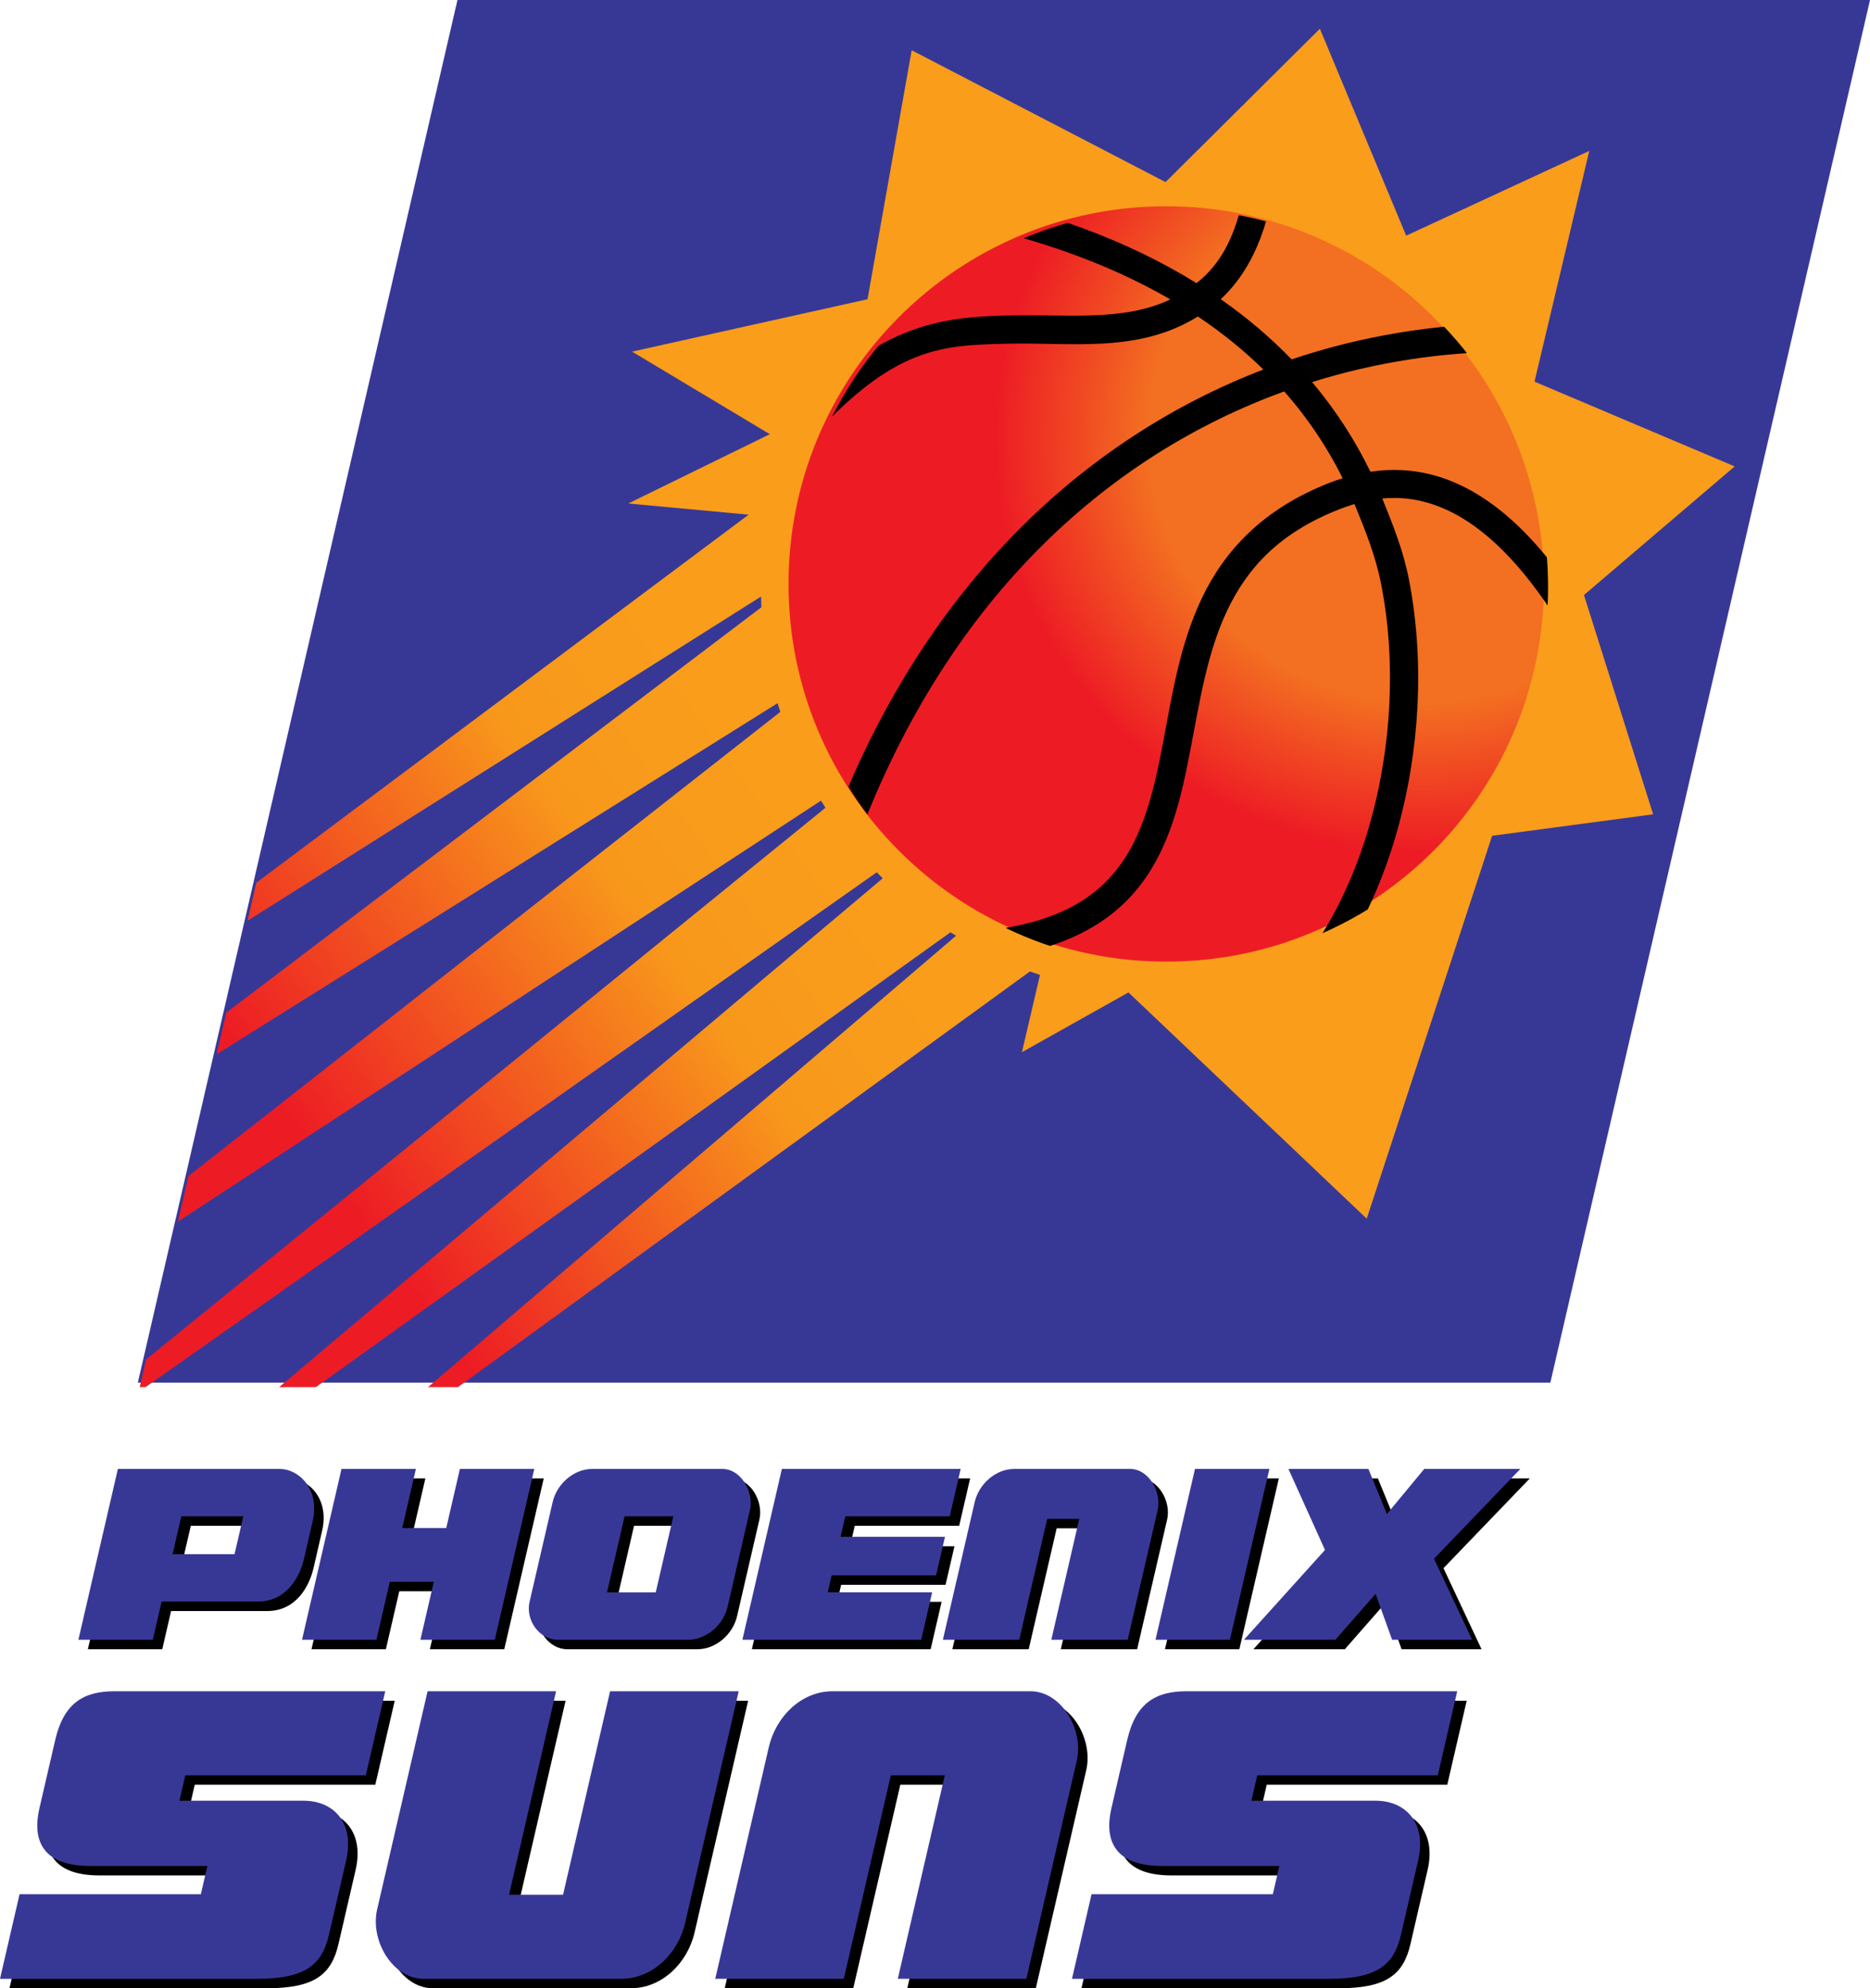 <?xml version="1.0" encoding="UTF-8" standalone="no"?>
<svg
   xmlns:dc="http://purl.org/dc/elements/1.1/"
   xmlns:cc="http://creativecommons.org/ns#"
   xmlns:rdf="http://www.w3.org/1999/02/22-rdf-syntax-ns#"
   xmlns:svg="http://www.w3.org/2000/svg"
   xmlns="http://www.w3.org/2000/svg"
   xmlns:xlink="http://www.w3.org/1999/xlink"
   xmlns:sodipodi="http://sodipodi.sourceforge.net/DTD/sodipodi-0.dtd"
   xmlns:inkscape="http://www.inkscape.org/namespaces/inkscape"
   width="105.222mm"
   height="111.887mm"
   viewBox="0 0 105.222 111.887"
   version="1.1"
   id="svg8"
   sodipodi:docname="Phoenix_Suns_1992.svg"
   inkscape:version="1.0.2-2 (e86c870879, 2021-01-15)">
  <defs
     id="defs2">
    <linearGradient
       inkscape:collect="always"
       id="linearGradient1043">
      <stop
         style="stop-color:#f37022;stop-opacity:1"
         offset="0"
         id="stop1037" />
      <stop
         style="stop-color:#f36f21;stop-opacity:1"
         offset="0.643"
         id="stop1039" />
      <stop
         style="stop-color:#ed1c24;stop-opacity:1"
         offset="1"
         id="stop1041" />
    </linearGradient>
    <linearGradient
       inkscape:collect="always"
       id="linearGradient986">
      <stop
         style="stop-color:#ed1c24;stop-opacity:1"
         offset="0"
         id="stop982" />
      <stop
         style="stop-color:#f8981b;stop-opacity:1;"
         offset="0.696"
         id="stop1045" />
      <stop
         style="stop-color:#f99d1b;stop-opacity:1"
         offset="1"
         id="stop984" />
    </linearGradient>
    <linearGradient
       inkscape:collect="always"
       id="linearGradient925">
      <stop
         style="stop-color:#f37022;stop-opacity:1"
         offset="0"
         id="stop921" />
      <stop
         style="stop-color:#f36f21;stop-opacity:1"
         offset="0.502"
         id="stop929" />
      <stop
         style="stop-color:#ed1c24;stop-opacity:1"
         offset="1"
         id="stop923" />
    </linearGradient>
    <clipPath
       clipPathUnits="userSpaceOnUse"
       id="clipPath909">
      <path
         id="path911"
         style="font-variation-settings:normal;display:inline;vector-effect:none;fill:#000000;fill-opacity:1;fill-rule:evenodd;stroke:none;stroke-width:1.309;stroke-linecap:butt;stroke-linejoin:miter;stroke-miterlimit:4;stroke-dasharray:none;stroke-dashoffset:0;stroke-opacity:1;stop-color:#000000"
         d="m 556.751,432.014 a 80.326,80.326 0 0 1 -80.326,80.326 80.326,80.326 0 0 1 -80.326,-80.326 80.326,80.326 0 0 1 80.326,-80.326 80.326,80.326 0 0 1 80.326,80.326 z" />
    </clipPath>
    <radialGradient
       inkscape:collect="always"
       xlink:href="#linearGradient925"
       id="radialGradient927"
       cx="133.258"
       cy="104.626"
       fx="133.258"
       fy="104.626"
       r="21.253"
       gradientTransform="matrix(1.32,0,4.6064079e-7,1.277,-42.367,-28.448)"
       gradientUnits="userSpaceOnUse" />
    <linearGradient
       inkscape:collect="always"
       xlink:href="#linearGradient986"
       id="linearGradient988"
       x1="298"
       y1="556.5"
       x2="398.5"
       y2="484"
       gradientUnits="userSpaceOnUse" />
    <clipPath
       clipPathUnits="userSpaceOnUse"
       id="clipPath1013">
      <path
         id="path1015"
         style="font-variation-settings:normal;display:inline;vector-effect:none;fill:#393996;fill-opacity:1;fill-rule:evenodd;stroke:none;stroke-width:7.047;stroke-linecap:butt;stroke-linejoin:miter;stroke-miterlimit:4;stroke-dasharray:none;stroke-dashoffset:0;stroke-opacity:1;stop-color:#000000"
         d="m 325.693,307.816 h 300.4 l -67.981,294.078 H 257.713 Z"
         sodipodi:nodetypes="ccccc" />
    </clipPath>
    <radialGradient
       inkscape:collect="always"
       xlink:href="#linearGradient1043"
       id="radialGradient1035"
       gradientUnits="userSpaceOnUse"
       gradientTransform="matrix(1.133,0,3.9545605e-7,1.096,-17.071,-9.389)"
       cx="139.084"
       cy="105.335"
       fx="139.084"
       fy="105.335"
       r="21.253" />
    <linearGradient
       inkscape:collect="always"
       xlink:href="#linearGradient986"
       id="linearGradient1055"
       gradientUnits="userSpaceOnUse"
       x1="298"
       y1="556.5"
       x2="398.5"
       y2="484" />
    <radialGradient
       inkscape:collect="always"
       xlink:href="#linearGradient1043"
       id="radialGradient1057"
       gradientUnits="userSpaceOnUse"
       gradientTransform="matrix(1.133,0,3.9545605e-7,1.096,-17.071,-9.389)"
       cx="139.084"
       cy="105.335"
       fx="139.084"
       fy="105.335"
       r="21.253" />
  </defs>
  <sodipodi:namedview
     id="base"
     pagecolor="#ffffff"
     bordercolor="#666666"
     borderopacity="1.0"
     inkscape:pageopacity="0.0"
     inkscape:pageshadow="2"
     inkscape:zoom="1"
     inkscape:cx="201.92871"
     inkscape:cy="232.48058"
     inkscape:document-units="mm"
     inkscape:current-layer="layer1"
     inkscape:document-rotation="0"
     showgrid="false"
     inkscape:window-width="1366"
     inkscape:window-height="705"
     inkscape:window-x="-8"
     inkscape:window-y="-8"
     inkscape:window-maximized="1"
     inkscape:snap-global="false"
     showguides="true"
     inkscape:guide-bbox="true"
     inkscape:snap-bbox="false"
     inkscape:bbox-paths="false"
     inkscape:bbox-nodes="true"
     inkscape:snap-smooth-nodes="false" />
  <g
     inkscape:label="Layer 1"
     inkscape:groupmode="layer"
     id="layer1"
     style="display:inline;opacity:1"
     transform="translate(-60.432,-81.443)">
    <g
       id="g1053">
      <path
         id="rect2345-1"
         style="font-variation-settings:normal;display:inline;vector-effect:none;fill:#000000;fill-opacity:1;fill-rule:evenodd;stroke:none;stroke-width:0.267;stroke-linecap:butt;stroke-linejoin:miter;stroke-miterlimit:4;stroke-dasharray:none;stroke-dashoffset:0;stroke-opacity:1;stop-color:#000000"
         d="m 67.598,164.638 -2.222,9.613 h 4.186 l 0.497,-2.149 h 5.41 c 1.613,0 2.364,-1.378 2.603,-2.413 l 0.486,-2.104 c 0.426,-1.845 -0.813,-2.947 -1.847,-2.947 z m 12.583,0 -2.222,9.613 h 4.186 l 0.754,-3.263 h 2.476 l -0.754,3.263 h 4.185 l 2.222,-9.613 h -4.185 l -0.769,3.329 h -2.476 l 0.769,-3.329 z m 14.109,0 c -1.035,0 -1.99,0.833 -2.229,1.868 l -1.298,5.613 c -0.239,1.035 0.555,2.132 1.59,2.132 h 7.326 c 1.035,0 1.99,-0.833 2.229,-1.868 l 1.254,-5.426 c 0.239,-1.035 -0.512,-2.319 -1.546,-2.319 z m 10.67,0 -2.222,9.613 h 10.06 l 0.617,-2.667 h -5.875 l 0.221,-0.957 h 5.875 l 0.502,-2.171 h -5.875 l 0.266,-1.151 h 5.875 l 0.616,-2.667 z m 13.078,0 c -1.035,0 -1.99,0.833 -2.229,1.868 l -1.79,7.745 h 4.297 l 1.573,-6.803 h 1.805 l -1.573,6.803 h 4.297 l 1.686,-7.294 c 0.239,-1.035 -0.512,-2.319 -1.546,-2.319 z m 10.167,0 -2.222,9.613 h 4.186 l 2.222,-9.613 z m 5.258,0 2.057,4.56 -4.559,5.053 h 5.144 l 2.262,-2.583 0.93,2.583 h 4.499 l -2.141,-4.561 4.858,-5.052 h -5.408 l -2.101,2.538 -1.041,-2.538 z m -62.295,2.667 h 3.487 l -0.493,2.131 h -3.487 z m 24.941,0 h 2.742 l -0.989,4.28 h -2.742 z m -28.7,9.844 c -1.742,0 -2.857,0.666 -3.338,2.746 l -0.888,3.84 c -0.403,1.742 0.118,3.244 2.833,3.244 h 6.618 l -0.367,1.59 h -10.201 l -1.101,4.762 h 14.442 c 2.715,0 3.67,-0.755 4.072,-2.496 l 0.964,-4.168 c 0.481,-2.08 -0.664,-3.358 -2.406,-3.358 h -6.977 l 0.33,-1.43 h 10.159 l 1.093,-4.729 z m 17.615,0 -2.838,12.277 c -0.403,1.742 0.861,3.904 2.603,3.904 H 95.926 c 1.742,0 3.186,-1.402 3.589,-3.144 l 3.014,-13.037 h -7.233 l -2.647,11.452 h -3.039 l 2.647,-11.452 z m 22.79,0 c -1.742,0 -3.186,1.402 -3.589,3.144 l -3.014,13.037 h 7.233 l 2.647,-11.452 h 3.039 l -2.647,11.452 h 7.233 l 2.838,-12.277 c 0.403,-1.742 -0.861,-3.904 -2.603,-3.904 z m 19.914,0 c -1.742,0 -2.857,0.666 -3.338,2.746 l -0.888,3.84 c -0.403,1.742 0.118,3.244 2.833,3.244 h 6.618 l -0.367,1.59 h -10.201 l -1.101,4.762 h 14.442 c 2.715,0 3.67,-0.755 4.072,-2.496 l 0.964,-4.168 c 0.481,-2.08 -0.664,-3.358 -2.406,-3.358 h -6.977 l 0.33,-1.43 h 10.159 l 1.093,-4.729 z"
         sodipodi:nodetypes="ccccccccccccccccccccccccccccccccccccccccccccccccccccccccccccccccccccccccccccccccccccccccccccccccccccccccccccccccccccccccccccccccccccccccccc" />
      <path
         id="rect2330"
         style="font-variation-settings:normal;opacity:1;vector-effect:none;fill:#373896;fill-opacity:1;fill-rule:evenodd;stroke:none;stroke-width:1.865;stroke-linecap:butt;stroke-linejoin:miter;stroke-miterlimit:4;stroke-dasharray:none;stroke-dashoffset:0;stroke-opacity:1;stop-color:#000000;stop-opacity:1"
         d="m 86.173,81.443 h 79.481 L 147.667,159.251 H 68.187 Z"
         sodipodi:nodetypes="ccccc" />
      <path
         id="rect2345"
         style="font-variation-settings:normal;opacity:1;vector-effect:none;fill:#373896;fill-opacity:1;fill-rule:evenodd;stroke:none;stroke-width:0.267;stroke-linecap:butt;stroke-linejoin:miter;stroke-miterlimit:4;stroke-dasharray:none;stroke-dashoffset:0;stroke-opacity:1;stop-color:#000000;stop-opacity:1"
         d="m 67.065,164.105 -2.222,9.613 h 4.186 l 0.497,-2.149 h 5.41 c 1.613,0 2.364,-1.378 2.603,-2.413 l 0.486,-2.104 c 0.426,-1.845 -0.813,-2.947 -1.847,-2.947 z m 12.583,0 -2.222,9.613 h 4.186 l 0.754,-3.263 h 2.476 l -0.754,3.263 h 4.185 l 2.222,-9.613 h -4.185 l -0.769,3.329 h -2.476 l 0.769,-3.329 z m 14.109,0 c -1.035,0 -1.99,0.833 -2.229,1.868 l -1.298,5.613 c -0.239,1.035 0.555,2.132 1.59,2.132 h 7.326 c 1.035,0 1.99,-0.833 2.229,-1.868 l 1.254,-5.426 c 0.239,-1.035 -0.512,-2.319 -1.546,-2.319 z m 10.67,0 -2.222,9.613 h 10.06 l 0.617,-2.667 h -5.875 l 0.221,-0.957 h 5.875 l 0.502,-2.171 h -5.875 l 0.266,-1.151 h 5.875 l 0.616,-2.667 z m 13.078,0 c -1.035,0 -1.99,0.833 -2.229,1.868 l -1.79,7.745 h 4.297 l 1.573,-6.803 h 1.805 l -1.573,6.803 h 4.297 l 1.686,-7.294 c 0.239,-1.035 -0.512,-2.319 -1.546,-2.319 z m 10.167,0 -2.222,9.613 h 4.186 l 2.222,-9.613 z m 5.258,0 2.057,4.56 -4.559,5.053 h 5.144 l 2.262,-2.583 0.93,2.583 h 4.499 l -2.141,-4.561 4.858,-5.052 h -5.408 l -2.101,2.538 -1.041,-2.538 z m -62.295,2.667 h 3.487 l -0.493,2.131 H 70.141 Z m 24.941,0 h 2.742 l -0.989,4.28 h -2.742 z m -28.7,9.844 c -1.742,0 -2.857,0.666 -3.338,2.746 l -0.888,3.84 c -0.403,1.742 0.118,3.244 2.833,3.244 h 6.618 l -0.367,1.59 h -10.201 l -1.101,4.762 h 14.442 c 2.715,0 3.67,-0.755 4.072,-2.496 l 0.964,-4.168 c 0.481,-2.08 -0.664,-3.358 -2.406,-3.358 h -6.977 l 0.33,-1.43 h 10.159 l 1.093,-4.729 z m 17.615,0 -2.838,12.277 c -0.403,1.742 0.861,3.904 2.603,3.904 h 11.138 c 1.742,0 3.186,-1.402 3.589,-3.144 l 3.014,-13.037 H 94.761 l -2.647,11.452 h -3.039 l 2.647,-11.452 z m 22.79,0 c -1.742,0 -3.186,1.402 -3.589,3.144 l -3.014,13.037 h 7.233 l 2.647,-11.452 h 3.038 l -2.647,11.452 h 7.233 l 2.838,-12.277 c 0.403,-1.742 -0.861,-3.904 -2.603,-3.904 z m 19.914,0 c -1.742,0 -2.857,0.666 -3.338,2.746 l -0.888,3.84 c -0.403,1.742 0.118,3.244 2.833,3.244 h 6.618 l -0.367,1.59 h -10.201 l -1.101,4.762 h 14.442 c 2.715,0 3.67,-0.755 4.072,-2.496 l 0.964,-4.168 c 0.481,-2.08 -0.664,-3.358 -2.406,-3.358 h -6.977 l 0.33,-1.43 h 10.159 l 1.093,-4.729 z"
         sodipodi:nodetypes="ccccccccccccccccccccccccccccccccccccccccccccccccccccccccccccccccccccccccccccccccccccccccccccccccccccccccccccccccccccccccccccccccccccccccccc" />
      <path
         style="font-variation-settings:normal;display:inline;opacity:1;vector-effect:none;fill:url(#linearGradient1055);fill-opacity:1;stroke:none;stroke-width:2.207;stroke-linecap:butt;stroke-linejoin:miter;stroke-miterlimit:4;stroke-dasharray:none;stroke-dashoffset:21.579;stroke-opacity:1;paint-order:markers stroke fill;stop-color:#000000;stop-opacity:1"
         d="M 508.301,313.439 475.529,346 421.625,318 l -9.375,52.875 -50,11.125 29.256,17.531 -30.051,14.719 25.549,2.373 -163.961,122.588 166.598,-105.205 c 0.017,0.761 0.034,1.523 0.07,2.279 L 218.654,565.889 393.15,456.654 c 0.184,0.621 0.385,1.234 0.582,1.85 L 204.83,606.674 402.377,477.348 c 0.311,0.507 0.619,1.016 0.939,1.516 L 205.473,639.541 414.207,492.574 c 0.417,0.428 0.848,0.841 1.273,1.26 L 243,639.25 429.867,505.305 c 0.391,0.249 0.786,0.492 1.182,0.734 L 282.838,632.748 446.742,513.619 c 0.706,0.257 1.413,0.511 2.127,0.75 l -3.834,16.402 22.621,-12.691 50.594,48.045 26.625,-81.312 34.188,-4.562 -14.688,-46.562 32,-27.312 -42.5,-18 11.625,-49 -38.875,18 z"
         id="path964"
         transform="scale(0.265)"
         clip-path="url(#clipPath1013)"
         sodipodi:nodetypes="ccccccccccccccccccccccccccccccccccccc" />
      <path
         id="path36"
         style="font-variation-settings:normal;display:inline;opacity:1;vector-effect:none;fill:url(#radialGradient1057);fill-opacity:1;fill-rule:evenodd;stroke:none;stroke-width:0.346;stroke-linecap:butt;stroke-linejoin:miter;stroke-miterlimit:4;stroke-dasharray:none;stroke-dashoffset:0;stroke-opacity:1;stop-color:#000000;stop-opacity:1"
         d="m 147.307,114.304 c 0,11.738 -9.515,21.253 -21.253,21.253 -11.738,0 -21.253,-9.515 -21.253,-21.253 0,-11.738 9.515,-21.253 21.253,-21.253 11.738,2e-6 21.253,9.515 21.253,21.253 z"
         sodipodi:nodetypes="ccccc" />
      <path
         id="path40"
         style="color:#000000;font-style:normal;font-variant:normal;font-weight:normal;font-stretch:normal;font-size:medium;line-height:normal;font-family:sans-serif;font-variant-ligatures:normal;font-variant-position:normal;font-variant-caps:normal;font-variant-numeric:normal;font-variant-alternates:normal;font-variant-east-asian:normal;font-feature-settings:normal;font-variation-settings:normal;text-indent:0;text-align:start;text-decoration:none;text-decoration-line:none;text-decoration-style:solid;text-decoration-color:#000000;letter-spacing:normal;word-spacing:normal;text-transform:none;writing-mode:lr-tb;direction:ltr;text-orientation:mixed;dominant-baseline:auto;baseline-shift:baseline;text-anchor:start;white-space:normal;shape-padding:0;shape-margin:0;inline-size:0;clip-rule:nonzero;display:inline;overflow:visible;visibility:visible;opacity:1;isolation:auto;mix-blend-mode:normal;color-interpolation:sRGB;color-interpolation-filters:linearRGB;solid-color:#000000;solid-opacity:1;vector-effect:none;fill:#000000;fill-opacity:1;fill-rule:nonzero;stroke:none;stroke-width:3.78;stroke-linecap:butt;stroke-linejoin:miter;stroke-miterlimit:4;stroke-dasharray:none;stroke-dashoffset:21.579;stroke-opacity:1;paint-order:markers stroke fill;color-rendering:auto;image-rendering:auto;shape-rendering:auto;text-rendering:auto;enable-background:accumulate;stop-color:#000000;stop-opacity:1"
         d="m 492.918,343.826 c -1.795,13.862 -6.075,19.881 -10.816,23.633 -14.366,-8.92 -32.59,-15.916 -55.422,-19.965 l -1.039,5.893 c 20.9,3.706 37.612,9.808 50.9,17.523 -10.057,4.784 -21.651,3.074 -35.127,3.426 -15.109,0.394 -28.907,2.461 -48.619,25.623 l 4.562,3.875 c 19.435,-22.837 29.863,-23.137 44.213,-23.512 13.962,-0.364 28.035,2.149 40.828,-5.779 5.228,3.496 9.834,7.27 13.902,11.256 -38.382,14.765 -73.616,46.891 -92.865,100.727 l 5.633,2.016 c 19.111,-53.449 53.965,-84.42 91.658,-98.088 5.132,5.816 9.215,12.011 12.408,18.424 -0.96,0.302 -1.895,0.634 -2.803,0.988 -14.161,5.532 -22.289,14.447 -27.062,24.426 -4.773,9.979 -6.391,20.918 -8.326,31.049 -1.936,10.13 -4.19,19.377 -9.5,26.287 -5.31,6.91 -13.69,11.931 -29.307,13.471 l 0.59,5.957 c 16.715,-1.648 27.104,-7.506 33.463,-15.781 6.358,-8.275 8.672,-18.527 10.637,-28.812 1.965,-10.285 3.584,-20.688 7.84,-29.586 4.256,-8.898 10.95,-16.392 23.844,-21.43 1.023,-0.4 2.067,-0.759 3.129,-1.076 2.43,5.871 4.54,11.17 5.707,17.199 3.301,17.051 1.883,34.666 -2.031,49.268 -3.914,14.602 -10.775,26.911 -16.926,33.047 l 4.223,4.236 c 7.355,-7.337 14.358,-20.347 18.482,-35.732 4.124,-15.385 5.632,-33.85 2.127,-51.955 -1.168,-6.032 -3.276,-11.344 -5.67,-17.244 3.99,-0.375 8.237,0.113 12.773,2.014 8.141,3.41 17.467,11.616 27.297,28.65 l 5.182,-2.998 c -10.233,-17.732 -20.386,-27.076 -30.168,-31.174 -4.891,-2.049 -9.63,-2.723 -14.062,-2.523 -1.204,0.054 -2.385,0.177 -3.541,0.35 -3.21,-6.604 -7.299,-13.005 -12.379,-19.043 13.711,-4.29 27.703,-6.37 41.371,-6.457 l -0.037,-5.986 c -15.1,0.096 -30.584,2.554 -45.691,7.623 -4.374,-4.532 -9.375,-8.814 -15.043,-12.777 5.173,-4.807 9.838,-12.597 11.609,-26.271 z"
         clip-path="url(#clipPath909)"
         sodipodi:nodetypes="cccccccccccccccccccccccccccccccccccccccccccccc"
         transform="scale(0.265)" />
    </g>
  </g>
</svg>

